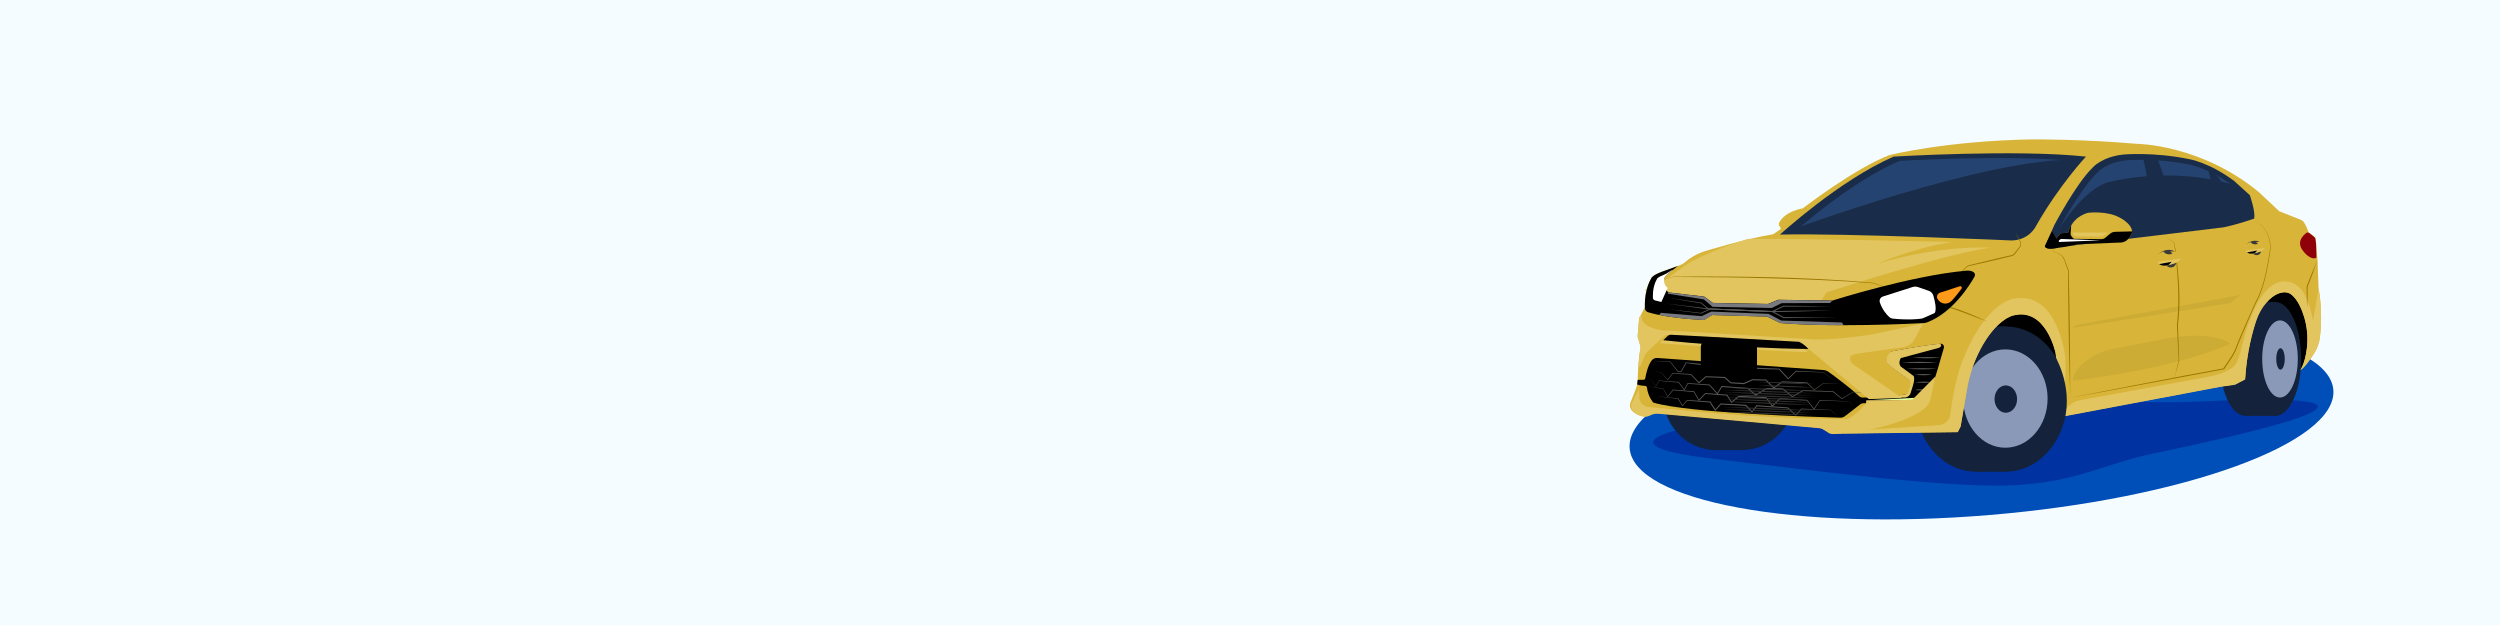 <?xml version="1.0" encoding="UTF-8"?> <svg xmlns="http://www.w3.org/2000/svg" width="1600" height="400" viewBox="0 0 1600 400" fill="none"><rect x="0" y="0" width="1600" height="400" fill="#808080" stroke="none"/><g clip-path="url(#clip0_1_2842)"><path d="M1600 0H0V400H1600V0Z" fill="#F5FCFF"></path><path d="M1273.27 329.61C1397.63 319.25 1496.16 283.39 1493.34 249.5C1490.52 215.61 1387.41 196.54 1263.05 206.89C1138.69 217.25 1040.16 253.11 1042.98 287C1045.8 320.89 1148.9 339.96 1273.27 329.61Z" fill="#004EB7"></path><path d="M1261.04 198.66L1289.04 177.14L1405.38 181.75L1453.07 173.18L1481.7 197.7L1479.88 223.6L1469 242.3L1465.06 239.77L1447.43 223.6L1376.67 231.97L1310.46 237.22L1254.55 208.94" fill="black"></path><path d="M1220.51 252.37C1199.35 254.34 1086.83 272.62 1078.3 274.26C1069.77 275.9 1028.83 285.57 1095.49 293.46C1162.15 301.35 1250.92 313.03 1291.19 310.4C1331.47 307.77 1345 297.23 1378.78 290.1C1427.29 279.86 1570.41 249.38 1407.77 256.98C1365.91 258.94 1345.02 254.11 1302.52 255.44C1260.02 256.76 1220.5 252.37 1220.5 252.37" fill="#0032A1"></path><path d="M1132.11 253.19C1132.11 272.46 1116.95 288.07 1098.25 288.07C1079.55 288.07 1064.39 272.45 1064.39 253.19C1064.39 233.93 1079.55 218.31 1098.25 218.31C1116.95 218.31 1132.11 233.93 1132.11 253.19Z" fill="#14233B"></path><path d="M1114.75 218.3H1098.25V288.07H1114.75V218.3Z" fill="#14233B"></path><path d="M1148.61 253.19C1148.61 272.46 1133.45 288.07 1114.75 288.07C1096.05 288.07 1080.89 272.45 1080.89 253.19C1080.89 233.93 1096.05 218.31 1114.75 218.31C1133.45 218.31 1148.61 233.93 1148.61 253.19Z" fill="#14233B"></path><path d="M1453.62 229.73C1453.62 249.86 1446.21 266.18 1437.08 266.18C1427.95 266.18 1420.54 249.86 1420.54 229.73C1420.54 209.6 1427.94 193.28 1437.08 193.28C1446.22 193.28 1453.62 209.6 1453.62 229.73Z" fill="#14233B"></path><path d="M1456.21 193.27H1437.08V266.18H1456.21V193.27Z" fill="#14233B"></path><path d="M1472.75 229.73C1472.75 249.86 1465.34 266.18 1456.21 266.18C1447.08 266.18 1439.67 249.86 1439.67 229.73C1439.67 209.6 1447.07 193.28 1456.21 193.28C1465.35 193.28 1472.75 209.6 1472.75 229.73Z" fill="#14233B"></path><path d="M1470.59 229.73C1470.59 243.36 1465.49 254.41 1459.2 254.41C1452.91 254.41 1447.81 243.36 1447.81 229.73C1447.81 216.1 1452.91 205.05 1459.2 205.05C1465.49 205.05 1470.59 216.1 1470.59 229.73Z" fill="#8B99B9"></path><path d="M1462.24 229.73C1462.24 233.52 1461.02 236.6 1459.52 236.6C1458.02 236.6 1456.8 233.53 1456.8 229.73C1456.8 225.93 1458.02 222.86 1459.52 222.86C1461.02 222.86 1462.24 225.93 1462.24 229.73Z" fill="#14233B"></path><path d="M1303.83 255.41C1303.83 281.08 1286.26 301.88 1264.6 301.88C1242.94 301.88 1225.36 281.07 1225.36 255.41C1225.36 229.75 1242.93 208.94 1264.6 208.94C1286.27 208.94 1303.83 229.75 1303.83 255.41Z" fill="#14233B"></path><path d="M1283.72 208.94H1264.6V301.88H1283.72V208.94Z" fill="#14233B"></path><path d="M1322.95 255.41C1322.95 281.08 1305.38 301.88 1283.71 301.88C1262.04 301.88 1244.47 281.07 1244.47 255.41C1244.47 229.75 1262.04 208.94 1283.71 208.94C1293.11 208.94 1301.74 212.86 1308.5 219.39C1317.32 227.91 1322.95 240.88 1322.95 255.41Z" fill="#14233B"></path><path d="M1310.46 255.07C1310.46 272.45 1298.36 286.54 1283.44 286.54C1268.52 286.54 1256.42 272.45 1256.42 255.07C1256.42 237.69 1268.52 223.6 1283.44 223.6C1298.36 223.6 1310.46 237.69 1310.46 255.07Z" fill="#8B99B9"></path><path d="M1290.94 255.41C1290.94 260.24 1287.71 264.16 1283.72 264.16C1279.73 264.16 1276.5 260.24 1276.5 255.41C1276.5 250.58 1279.73 246.66 1283.72 246.66C1287.71 246.66 1290.94 250.58 1290.94 255.41Z" fill="#14233B"></path><path d="M1073.88 188.72L1176.87 193.98L1157.36 200.51L1077.04 195.68L1073.88 188.72Z" fill="#E2C55F"></path><path d="M1174.07 243.55L1167.54 238.19L1149.77 237.5L1144.73 242.28L1139 236.13C1107.39 235.32 1079.39 232.11 1079.39 232.11L1076.29 237.61H1074.18L1069.18 231.42L1059.6 230.88L1057.6 234.92L1056.97 236.22C1056.97 236.22 1110.05 242.82 1145.96 243.37L1174.07 243.55Z" fill="#4D66FF"></path><path d="M1048.1 243.15C1048.25 238.22 1048.68 228.35 1049.82 223.52C1050 222.76 1049.96 221.96 1049.74 221.21L1048.24 216.16C1048.1 215.68 1048.05 215.19 1048.09 214.69L1048.97 204.18C1049.04 203.39 1049.36 202.65 1049.9 202.08L1052.61 196.78C1053.03 198.55 1051.22 187.65 1056.86 177.9C1056.86 177.9 1057.38 176.22 1063.61 173.89C1067.49 172.44 1071.87 170.88 1074.63 169.91C1076.19 169.36 1077.64 168.53 1078.88 167.43C1080.74 165.77 1084.45 163.07 1090.63 160.89C1090.63 160.89 1117.74 152.61 1133.96 150.1C1134.51 150.02 1135.02 149.81 1135.47 149.5L1139.42 146.74C1139.73 146.52 1139.81 146.09 1139.59 145.78L1138.84 144.7C1138.39 144.05 1138.31 143.21 1138.66 142.5C1139.81 140.19 1143.4 135.3 1153.75 133.35C1153.75 133.35 1187.19 107.56 1209.27 99.25C1209.27 99.25 1244.66 90.24 1300.24 89.2C1300.24 89.2 1331.67 88.94 1367.77 92.06C1367.77 92.06 1408.55 92.32 1445.69 122.97L1458.68 135.18L1472.41 140.62C1473.35 140.99 1474.14 141.65 1474.68 142.5C1475.43 143.69 1476.46 145.54 1477.07 147.63C1477.31 148.44 1477.83 149.13 1478.56 149.54C1479.83 150.26 1481.72 151.57 1482.06 153.09L1483.26 167.22L1483.88 184.51C1483.88 184.51 1486.89 198.67 1484.7 216.08C1484.26 219.62 1482.99 223 1481.08 226.01C1478.51 230.05 1474.72 235.46 1472.19 236.72C1472.19 236.72 1475.17 232.95 1476.38 222.97C1477.19 216.3 1476.67 209.54 1474.75 203.1C1473.23 198.01 1470.76 192.15 1466.89 188.74C1465.75 187.74 1464.34 187.1 1462.84 186.99C1460.15 186.8 1455.62 187.68 1450.4 193.66C1447.6 196.86 1445.53 200.62 1444.15 204.65C1441.82 211.46 1437.94 225.06 1436.87 242.69L1430.38 246.07L1421.29 247.37L1311.16 268.15C1311.16 268.15 1319.73 254.64 1315.58 225.81C1315.58 225.81 1309.35 195.94 1288.05 201.91C1288.05 201.91 1277.49 204.33 1267.4 223.55C1263.17 231.61 1260.35 240.32 1258.82 249.29L1254.8 272.81L1252.98 276.45L1173.01 277.47C1171.8 277.49 1170.61 277.16 1169.58 276.53L1166.29 274.53C1165.57 274.09 1164.75 273.82 1163.91 273.74L1060.57 264.46C1059 264.32 1057.42 264.59 1055.99 265.24L1054.82 265.77C1053.14 266.53 1051.22 266.62 1049.49 265.98C1046.48 264.86 1042.38 262.53 1043.3 258.31C1043.34 258.11 1043.41 257.92 1043.48 257.73L1046.93 248.92C1047.65 247.07 1048.06 245.11 1048.12 243.12L1048.1 243.15Z" fill="#D8B538"></path><path d="M1169.57 276.7C1170.6 277.33 1171.79 277.65 1173 277.64L1252.97 276.62L1254.79 272.98L1258.81 249.46C1260.34 240.49 1263.17 231.77 1267.39 223.72C1277.47 204.5 1288.04 202.08 1288.04 202.08C1309.34 196.11 1315.57 225.98 1315.57 225.98C1319.73 254.81 1311.15 268.32 1311.15 268.32L1421.28 247.54L1430.37 246.24L1436.86 242.86C1437.93 225.23 1441.81 211.62 1444.14 204.82C1445.52 200.8 1447.59 197.04 1450.39 193.83C1455.62 187.84 1460.15 186.97 1462.84 187.16C1464.34 187.27 1465.75 187.91 1466.88 188.9C1470.76 192.3 1473.23 198.17 1474.75 203.26C1476.67 209.7 1477.18 216.46 1476.38 223.13C1475.17 233.11 1472.19 236.88 1472.19 236.88C1474.72 235.61 1478.51 230.2 1481.08 226.16C1482.99 223.16 1484.25 219.78 1484.69 216.25C1486.88 198.84 1483.87 184.67 1483.87 184.67L1480.38 205.58C1480.38 205.58 1477.79 186.94 1469.12 182.15C1469.12 182.15 1448.15 166.23 1434.69 222.14C1434.69 222.14 1433.27 228.89 1430.87 232.97C1430.15 234.19 1429.11 235.19 1427.88 235.9C1427.38 236.19 1426.75 236.54 1426.04 236.92C1422.51 238.81 1418.69 240.14 1414.74 240.86L1330.86 256.22C1328.67 256.62 1326.63 257.59 1324.94 259.04L1318.73 264.34C1318.73 264.34 1322.61 252.9 1321.84 228.85C1321.84 228.85 1317.18 184.49 1287.54 191.47C1287.54 191.47 1270.72 194.52 1256.87 228.85C1256.87 228.85 1251.17 240.46 1248.26 265.18C1247.82 268.89 1244.8 271.77 1241.07 272.02L1169.55 276.71L1169.57 276.7Z" fill="#E2C55F"></path><path d="M1049.37 243.06H1051.82C1052.39 243.06 1052.88 242.65 1052.98 242.08C1053.35 239.9 1054.44 234.53 1056.79 231.03C1057.67 229.72 1059.17 228.97 1060.74 229.09L1166.98 236.82C1168.18 236.91 1169.33 237.32 1170.31 238.03C1174 240.69 1183.64 247.77 1189.71 253.45C1190.43 254.13 1191.39 254.49 1192.38 254.45C1196.76 254.29 1209.4 253.77 1219.1 252.57C1220.21 252.43 1221.13 251.65 1221.45 250.58C1221.83 249.28 1222.34 247.4 1222.72 245.37C1222.9 244.43 1222.5 243.48 1221.71 242.93C1218.81 240.91 1211.7 235.9 1208.46 232.95C1207.75 232.3 1207.35 231.37 1207.43 230.41C1207.55 228.93 1208.14 226.7 1210.4 224.99C1210.4 224.99 1229.61 221.1 1241.89 219.99C1243.34 219.86 1244.47 221.22 1244.08 222.62C1242.35 228.79 1238.11 243.57 1234.75 252.89C1233.79 255.55 1231.3 257.34 1228.48 257.42C1220.09 257.65 1202.21 258.11 1192.62 258.06C1191.86 258.06 1191.14 258.31 1190.54 258.78C1188.7 260.24 1184.4 263.62 1180.81 266.32C1179.9 267 1178.8 267.35 1177.66 267.32C1164.54 266.97 1081.11 264.49 1058.15 257.67C1058.15 257.67 1054.78 254.16 1054.05 248.04C1053.98 247.45 1053.48 247 1052.89 246.98C1051.63 246.94 1049.5 246.75 1047.78 246.04L1048.11 243.15L1049.37 243.05V243.06Z" fill="black"></path><path d="M1192.09 254.44C1196.47 254.28 1209.11 253.76 1218.82 252.56C1219.93 252.42 1220.85 251.64 1221.17 250.57C1221.55 249.27 1222.06 247.39 1222.44 245.36C1222.62 244.42 1222.22 243.47 1221.43 242.92C1218.53 240.9 1211.42 235.88 1208.17 232.94C1207.46 232.29 1207.06 231.36 1207.14 230.4C1207.26 228.92 1207.85 226.69 1210.11 224.97C1210.11 224.97 1229.32 221.08 1241.6 219.97C1241.6 219.97 1243.75 221.25 1240.9 222.62L1216.53 229.16C1216.53 229.16 1214.63 232.01 1216.42 234.54L1224.75 240.66C1224.75 240.66 1225.8 242.24 1224.12 247.31L1222.79 251.57C1222.26 253.27 1220.69 254.43 1218.91 254.43H1192.08L1192.09 254.44Z" fill="#E2C55F"></path><path d="M1194.3 256.19L1227.25 255.93C1228.36 255.93 1229.44 255.55 1230.31 254.87L1232.92 252.85L1227.68 254.35C1227.28 254.46 1226.87 254.53 1226.45 254.55L1194.3 256.19Z" fill="#E1FFA0"></path><path d="M1225.34 249.51C1228.05 249 1230.77 248.99 1233.48 249.51C1230.77 250.03 1228.05 250.02 1225.34 249.51Z" fill="#595957"></path><path d="M1225.69 244.64C1229.4 244.13 1233.12 244.12 1236.83 244.64C1233.12 245.16 1229.4 245.15 1225.69 244.64Z" fill="#595957"></path><path d="M1225.41 239.77C1229.12 239.26 1232.84 239.25 1236.55 239.77C1232.84 240.29 1229.12 240.28 1225.41 239.77Z" fill="#595957"></path><path d="M1220.12 236.01C1226.65 235.5 1233.22 235.5 1239.75 236.01C1233.22 236.52 1226.65 236.52 1220.12 236.01Z" fill="#595957"></path><path d="M1216.92 231.97C1224.64 231.46 1232.38 231.46 1240.1 231.97C1232.39 232.48 1224.64 232.48 1216.92 231.97Z" fill="#595957"></path><path d="M1223.72 228.91C1229.84 228.4 1236 228.4 1242.13 228.91C1236.01 229.42 1229.85 229.42 1223.72 228.91Z" fill="#595957"></path><path d="M1056.44 237.22C1056.44 237.22 1063.25 238.44 1063.27 238.44C1063.26 238.45 1067.46 243.03 1067.45 243.05H1067.24L1070.39 238.8L1070.45 238.72H1070.55L1082.18 239.38H1082.28L1082.35 239.45L1087.54 244.78L1087.12 244.76L1091.53 240.86L1091.63 240.77H1091.76L1103.91 241.24H1104.03L1104.12 241.33L1107.94 244.72L1107.72 244.63L1116.06 245.13L1115.89 245.16L1121.56 242.7L1121.63 242.67H1121.71L1130.15 242.89H1130.29L1130.39 242.99L1135.42 248.04L1134.99 248L1140.56 244.1L1140.65 244.04H1140.76C1140.82 244.04 1156.54 244.75 1156.6 244.75L1156.66 244.81L1161.27 249.37L1161.02 249.35C1161.04 249.33 1166.95 245.18 1166.97 245.16C1167.01 245.16 1178.91 245.7 1178.95 245.7C1178.97 245.67 1166.73 245.46 1167.08 245.39L1161.25 249.67L1161.12 249.77L1161 249.65L1156.34 245.15C1157.3 245.35 1140.46 244.62 1140.74 244.68L1140.94 244.62L1135.39 248.54L1135.16 248.7L1134.96 248.5L1129.91 243.47L1130.15 243.57L1121.71 243.38L1121.86 243.35L1116.2 245.83L1116.12 245.87H1116.03L1107.69 245.33H1107.57L1107.48 245.25L1103.68 241.84L1103.9 241.93L1091.75 241.42L1091.98 241.34L1087.54 245.21L1087.32 245.4L1087.12 245.19L1082 239.8L1082.17 239.88L1070.55 239.09L1070.71 239.01L1067.48 243.2L1067.38 243.33L1067.27 243.2C1067.31 243.22 1063.06 238.41 1063.24 238.55L1056.46 237.19L1056.44 237.22Z" fill="#595957"></path><path d="M1200.55 251.32C1200.55 251.32 1185.71 251.06 1186.02 251.02L1178.88 255.3L1178.77 255.37L1178.67 255.29L1173 250.78L1173.13 250.83L1153.88 250.27L1154.02 250.23L1147.24 254.16L1147.07 254.26L1146.91 254.13L1140.73 249.1L1140.92 249.17L1130.6 248.99L1130.79 248.94L1123.82 253.17L1123.59 253.31L1123.39 253.13L1118.53 248.89L1118.74 248.98C1113.13 248.58 1107.52 248.09 1101.92 247.64L1102.21 247.49L1099.38 252.14L1099.17 252.48L1098.91 252.19L1093.88 246.56L1094.06 246.65L1080.19 245.62L1080.41 245.5L1078.14 249.63L1077.98 249.92L1077.78 249.65L1074.15 244.75C1074.9 244.99 1061.6 243.7 1061.73 243.76L1061.83 243.71L1059.69 247.44L1059.63 247.54L1059.57 247.44L1055.52 240.83L1059.69 247.37H1059.57L1061.65 243.6L1061.68 243.54H1061.75L1074.33 244.43H1074.42L1074.47 244.51L1078.13 249.39L1077.77 249.42L1080.02 245.28L1080.09 245.15L1080.24 245.16L1094.12 246.11H1094.23L1094.3 246.2L1099.37 251.8L1098.9 251.84L1101.7 247.17L1101.8 247.01C1107.47 247.43 1113.14 247.9 1118.82 248.26C1118.94 248.26 1118.94 248.26 1119.03 248.35L1123.91 252.57L1123.47 252.53L1130.46 248.34L1130.55 248.29H1130.65L1140.97 248.53H1141.08L1141.16 248.6L1147.31 253.66L1146.98 253.63L1153.79 249.74L1153.86 249.7H1153.94L1173.19 250.38H1173.26L1173.31 250.42L1178.96 254.97L1178.74 254.95L1185.94 250.78C1185.99 250.72 1200.53 251.32 1200.6 251.3L1200.55 251.32Z" fill="#595957"></path><path d="M1055.5 247.47C1055.5 247.47 1064.52 248.66 1064.56 248.66C1064.55 248.69 1067.42 253.72 1067.41 253.75L1067.18 253.73L1070.63 249.4L1070.69 249.32H1070.79L1084.13 250.41H1084.25L1084.31 250.53L1087.5 256.07L1087.1 256.02L1091.21 251.65L1091.3 251.56H1091.43L1105.3 252.54C1105.5 252.55 1105.45 252.54 1105.54 252.69L1108.41 257.25L1107.92 257.16L1112.67 253.44C1112.78 253.35 1112.77 253.36 1112.9 253.37C1118.78 253.61 1124.65 253.9 1130.53 254.19L1130.63 254.32L1134.53 259.67L1134.05 259.63L1138.93 254.92L1139.03 254.83H1139.16L1156.52 255.96H1156.63L1156.7 256.05L1161.13 261.63H1160.78L1164.61 256.09L1164.67 256H1164.78C1170.92 256.25 1177.07 256.57 1183.21 256.86C1183.22 256.87 1186.99 260.28 1187 260.29C1187 260.3 1183.07 256.87 1183.19 256.95C1177.05 256.76 1170.91 256.62 1164.77 256.4L1164.94 256.31L1161.15 261.89L1160.98 262.14L1160.79 261.91L1156.33 256.36C1157.43 256.64 1138.83 255.36 1139.14 255.44L1139.37 255.36L1134.52 260.11L1134.26 260.37L1134.04 260.07L1130.11 254.75L1130.37 254.89C1124.94 254.57 1117.66 254.52 1113.14 254.02L1108.36 257.71L1108.07 257.94L1107.88 257.63L1105.04 253.05L1105.28 253.2L1091.42 252.14L1091.64 252.06L1087.5 256.41L1087.27 256.66L1087.1 256.37L1083.94 250.81L1084.12 250.93L1070.79 249.77L1070.95 249.7L1067.42 253.96L1067.29 254.12L1067.19 253.94L1064.45 248.83C1064.73 248.97 1055.5 247.48 1055.52 247.52L1055.5 247.47Z" fill="#595957"></path><path d="M1059.31 258.01L1061.56 253.74L1061.58 253.71H1061.61L1074.02 254.94C1074.13 254.94 1074.11 254.94 1074.16 255.03L1076.97 259.52L1076.62 259.49L1079.58 256.03L1079.66 255.94C1079.72 255.94 1094.4 257 1094.49 257L1094.65 257.01L1094.74 257.14L1098.11 262.32L1097.58 262.28L1101.03 258.33C1101.16 258.18 1101.11 258.2 1101.31 258.21L1117.35 259.04H1117.5L1117.6 259.16L1121.53 263.3L1120.98 263.32L1124.06 259.48L1124.18 259.33H1124.36L1144.24 260.73H1144.35L1144.43 260.81L1149.49 265.55L1149.11 265.57L1152.78 261.57L1152.86 261.49C1152.97 261.49 1171.58 262.31 1171.69 262.31H1171.72L1171.74 262.33L1176.87 267.28C1176.89 267.3 1171.49 262.33 1171.68 262.46L1152.94 261.97L1153.12 261.89L1149.49 265.93L1149.31 266.13L1149.11 265.95L1143.99 261.27L1144.18 261.35L1124.29 260.05L1124.59 259.92L1121.52 263.77L1121.26 264.09L1120.97 263.79L1117.02 259.67L1117.27 259.79L1101.23 258.89L1101.51 258.77L1098.04 262.7L1097.75 263.03L1097.51 262.66L1094.16 257.47L1094.4 257.62L1079.71 256.41L1079.91 256.33L1076.91 259.75L1076.72 259.97L1076.57 259.72L1073.81 255.2L1073.95 255.28L1061.57 253.79C1061.72 253.61 1059.27 258.01 1059.28 257.98L1059.31 258.01Z" fill="#595957"></path><path d="M1057.3 235.03L1059.26 230.97V230.94H1059.31L1068.89 231.37H1068.96L1069 231.43L1074.05 237.58L1073.88 237.5H1075.99L1075.79 237.61L1078.85 232.09L1078.94 231.93L1079.12 231.95C1084.07 232.46 1089.03 232.91 1093.99 233.33C1108.92 234.57 1123.88 235.47 1138.85 235.91L1138.94 236.01L1144.65 242.19H1144.24L1149.31 237.42L1149.39 237.35C1149.49 237.35 1167.15 238.19 1167.25 238.19H1167.28L1167.3 238.21L1173.77 243.65C1173.77 243.65 1167 238.25 1167.23 238.38L1149.46 237.84L1149.64 237.77L1144.63 242.59L1144.42 242.79L1144.22 242.58L1138.46 236.45C1129.79 236.52 1118.39 235.76 1108.83 235.16C1099.35 234.32 1087.68 233.83 1079.32 232.34L1076.19 237.82L1076.12 237.94H1075.99L1073.88 237.93H1073.77L1073.71 237.85L1068.76 231.62L1068.87 231.68L1059.3 231.04C1059.43 230.85 1057.29 235.06 1057.3 235.03Z" fill="#595957"></path><path d="M1102.48 247.98C1121.27 248.2 1141.92 248.98 1160.67 250.2C1141.88 249.98 1121.23 249.19 1102.48 247.98Z" fill="#303030"></path><path d="M1102.48 249.52C1121.27 249.74 1141.92 250.52 1160.67 251.74C1141.88 251.52 1121.23 250.73 1102.48 249.52Z" fill="#303030"></path><path d="M1102.48 250.97C1121.27 251.19 1141.92 251.98 1160.67 253.19C1141.88 252.97 1121.23 252.18 1102.48 250.97Z" fill="#303030"></path><path d="M1102.48 252.51C1121.27 252.73 1141.92 253.51 1160.67 254.73C1141.88 254.51 1121.23 253.72 1102.48 252.51Z" fill="#303030"></path><path d="M1102.48 253.96C1121.27 254.18 1141.92 254.96 1160.67 256.18C1141.88 255.96 1121.23 255.17 1102.48 253.96Z" fill="#303030"></path><path d="M1102.48 255.41C1121.27 255.63 1141.92 256.41 1160.67 257.63C1141.88 257.41 1121.23 256.62 1102.48 255.41Z" fill="#303030"></path><path d="M1102.48 256.95C1121.27 257.17 1141.92 257.96 1160.67 259.17C1141.88 258.95 1121.23 258.16 1102.48 256.95Z" fill="#303030"></path><path d="M1102.48 260.54C1121.27 260.76 1141.92 261.55 1160.67 262.76C1141.88 262.54 1121.23 261.75 1102.48 260.54Z" fill="#303030"></path><path d="M1102.48 261.99C1121.27 262.21 1141.92 262.99 1160.67 264.21C1141.88 263.99 1121.23 263.2 1102.48 261.99Z" fill="#303030"></path><path d="M1102.48 263.53C1121.27 263.75 1141.92 264.53 1160.67 265.75C1141.88 265.53 1121.23 264.74 1102.48 263.53Z" fill="#303030"></path><path d="M1124.48 246.59C1136.69 246.55 1148.91 247.01 1161.08 247.98C1148.87 248.02 1136.65 247.55 1124.48 246.59Z" fill="#303030"></path><path d="M1124.98 244.43C1137.19 244.39 1149.41 244.85 1161.58 245.82C1149.37 245.86 1137.15 245.39 1124.98 244.43Z" fill="#303030"></path><path d="M1326.51 243.66C1326.51 243.66 1389.41 236.91 1427.42 219.99C1427.42 219.99 1418.47 211.58 1387.67 216.39L1352.83 223.13C1346.59 224.34 1340.64 226.83 1335.53 230.61C1331.11 233.88 1327 238.31 1326.52 243.66H1326.51Z" fill="#CDAC35"></path><path d="M1326.51 209.89C1327.13 209.89 1427.42 193.98 1427.42 193.98L1433.88 188.72L1328.43 208.12L1326.51 209.89Z" fill="#CDAC35"></path><path d="M1437.8 156.18C1437.8 156.18 1441.49 152.83 1445.64 154.58C1445.64 154.58 1448.48 157.53 1447.01 159.62L1447.2 160.74C1447.2 160.74 1446.6 163.01 1445.03 163.18C1445.03 163.18 1443.08 163.97 1441.19 161.6L1437.81 156.18H1437.8Z" fill="#3A3A3A"></path><path d="M1438.78 155.5L1440.43 154.91L1440.97 155.55C1441.16 155.78 1441.41 155.96 1441.69 156.06C1442.46 156.35 1444.02 156.76 1445.07 155.86L1443.79 154.9H1446.35C1446.35 154.9 1449.39 156.13 1449.6 158.63C1449.6 158.63 1448.32 160.44 1446.56 160.98L1442.77 162.15C1442.77 162.15 1438.56 162.63 1437.49 160.66L1437.28 157.77C1437.21 156.76 1437.82 155.83 1438.77 155.49L1438.78 155.5Z" fill="#D8B538"></path><path d="M1437.38 160.32C1438 163.2 1442.77 162.17 1442.77 162.17L1446.56 161C1448.32 160.47 1449.6 158.65 1449.6 158.65L1437.38 160.32Z" fill="#E2C55F"></path><path d="M1438.09 161.54L1444.64 160.32L1442.97 162.11C1442.97 162.11 1439.9 162.96 1438.09 161.54Z" fill="black"></path><path d="M1314.64 144.26C1314.64 144.26 1328.72 117.43 1339.28 107.28C1339.28 107.28 1344.97 100.38 1359.05 98.89C1359.05 98.89 1378.41 97.13 1401.16 101.87C1401.16 101.87 1413.89 103.9 1429.86 115.82L1439.88 124.89C1439.88 124.89 1443.73 135.72 1442.62 139.92C1442.62 139.92 1432.3 143.58 1423.23 145.47L1311.19 158.99C1310.39 159.09 1309.59 158.76 1309.09 158.13C1308.87 157.85 1308.82 157.48 1308.96 157.16L1314.65 144.28L1314.64 144.26Z" fill="#192D4B"></path><path d="M1320.17 142.05C1320.17 142.05 1333.2 118.71 1342.97 109.87C1342.97 109.87 1348.23 103.86 1361.26 102.57C1361.26 102.57 1379.18 101.04 1400.23 105.16C1400.23 105.16 1412.01 106.93 1426.79 117.29L1436.06 125.18C1436.06 125.18 1439.63 134.6 1438.6 138.26C1438.6 138.26 1429.05 141.44 1420.65 143.09L1316.96 154.86C1316.22 154.94 1315.48 154.66 1315.01 154.11C1314.81 153.87 1314.76 153.54 1314.89 153.26L1320.15 142.05H1320.17Z" fill="#254370"></path><path d="M1139.16 150.14C1139.16 150.14 1176.95 115.49 1211.9 100.23C1211.9 100.23 1291.03 95.44 1335.02 100.23C1335.02 100.23 1317.99 118.39 1303.26 144.26C1303.26 144.26 1299.18 153.63 1287.47 153.9C1287.47 153.9 1180.67 149.13 1139.15 150.14H1139.16Z" fill="#192D4B"></path><path d="M1151.22 146.19C1151.22 146.19 1184.73 116.18 1215.72 102.96C1215.72 102.96 1285.89 98.81 1324.91 102.96C1324.91 102.96 1309.81 118.69 1296.75 141.1C1296.75 141.1 1293.13 149.22 1282.75 149.45C1282.75 149.45 1188.04 145.32 1151.22 146.19Z" fill="#254370"></path><path d="M1050.44 201.11L1049.96 202.05C1049.42 202.63 1049.09 203.37 1049.03 204.15L1048.15 214.66C1048.11 215.15 1048.15 215.65 1048.3 216.13L1049.8 221.18C1050.02 221.93 1050.06 222.73 1049.88 223.5C1049.26 226.14 1048.85 230.29 1048.58 234.31L1049.76 234.81L1051.28 230.5C1052.2 227.88 1053.76 225.52 1055.81 223.65L1065.43 214.86C1065.86 214.47 1066.43 214.27 1067 214.3L1149.81 218.8L1158.97 224.53L1196.08 255.42L1217.23 254.63L1186.38 233.42C1185.67 232.93 1185.08 232.3 1184.66 231.55C1183.75 229.92 1183.06 227.26 1187.54 226.55L1218.25 222.12C1221.22 221.69 1223.82 219.89 1225.26 217.25L1230.97 206.81C1230.97 206.81 1200.12 214.1 1192.09 214.92C1192.09 214.92 1174.02 217.54 1161.09 217.24C1161.09 217.24 1083.75 212.39 1066.1 211.53C1066.1 211.53 1055.33 211.29 1051.42 205.85L1050.76 203.84L1050.45 201.13L1050.44 201.11Z" fill="#E2C55F"></path><path d="M1061.98 219.62L1066.65 215.69L1150.43 220.47L1157.35 225.43C1157.35 225.43 1127.75 224.59 1061.98 219.63V219.62Z" fill="#E2C55F"></path><path d="M1064.5 217.74C1064.88 217.74 1109.27 222.83 1157.35 223.34C1157.35 223.34 1155.06 220.41 1151.37 218.76C1151.37 218.76 1086.3 215.02 1069.47 214.24C1068.67 214.2 1067.9 214.49 1067.32 215.04L1064.49 217.74H1064.5Z" fill="black"></path><path d="M1173.78 277.81L1196.97 274.91C1196.97 274.91 1221.2 270.2 1231.27 261.65C1231.27 261.65 1234.29 259.39 1235.2 256.52L1238.74 240.84L1223.74 255.96L1194.32 256.2V258.09C1194.32 258.09 1189.15 264.85 1182.47 268.1C1182.47 268.1 1133.53 268.44 1079.35 262.76L1055.52 260.54C1055.52 260.54 1049.91 260.64 1049.19 254.73L1049.01 249.09L1044.27 258.07C1044.2 258.26 1044.13 258.45 1044.09 258.65C1043.17 262.86 1047.27 265.2 1050.28 266.32C1052.01 266.96 1053.93 266.88 1055.61 266.11L1056.78 265.58C1058.21 264.93 1059.79 264.66 1061.36 264.8L1164.7 274.08C1165.54 274.16 1166.36 274.42 1167.08 274.87L1170.37 276.87C1171.4 277.5 1172.59 277.82 1173.8 277.81" fill="#E2C55F"></path><path d="M1088.52 222.1V235.64C1088.52 237.89 1090.25 239.77 1092.5 239.95L1119.82 242.13C1122.34 242.33 1124.49 240.34 1124.49 237.82V222.97C1124.49 220.64 1122.64 218.72 1120.3 218.65L1092.98 217.78C1090.54 217.7 1088.52 219.66 1088.52 222.1Z" fill="black"></path><path d="M1250.59 177.91C1253.72 175.9 1255.99 172.85 1258.79 170.38C1259.71 169.67 1261.32 169.53 1262.39 169.2L1276.83 165.71L1284.07 164.04C1285.75 163.5 1287.8 163.64 1289.04 162.28C1289.8 161.33 1291.69 158.89 1292.46 157.91C1293.17 156.99 1293.29 155.67 1292.78 154.61L1289.33 148.04C1290.61 150.17 1291.85 152.3 1293.11 154.45C1293.72 155.61 1293.63 157.11 1292.85 158.19C1292.09 159.22 1290.26 161.7 1289.52 162.69C1288.22 164.22 1285.98 164.14 1284.22 164.7L1277 166.43L1262.52 169.75C1261.56 170.02 1259.87 170.16 1259.07 170.76C1256.3 173.1 1253.79 176.13 1250.59 177.91Z" fill="#9B7800"></path><path d="M1237.09 192.18C1240.46 193.59 1244.39 195.88 1247.92 196.64C1247.95 196.64 1247.97 196.64 1247.93 196.64C1247.93 196.64 1247.87 196.69 1247.99 196.61C1248.35 196.44 1248.7 196.59 1249.03 196.65C1256.94 199.01 1264.5 202.41 1272.01 205.83C1264.25 203.12 1256.7 199.79 1248.88 197.3C1248.68 197.25 1248.45 197.2 1248.28 197.2C1248.27 197.2 1248.28 197.2 1248.33 197.18C1248.4 197.12 1248.3 197.2 1248.25 197.22C1248.12 197.29 1248.05 197.29 1247.98 197.29C1247.03 197.26 1246.24 196.83 1245.46 196.53C1242.57 195.26 1239.8 193.77 1237.09 192.19V192.18Z" fill="#9B7800"></path><path d="M1311.19 158.98C1312.51 160.02 1314.04 160.74 1315.57 161.42C1317.1 162.1 1318.83 162.54 1319.97 163.86C1321.07 164.9 1321.66 167.02 1322.21 168.39L1323.99 173.1C1324.62 200.04 1324.94 227.01 1324.91 253.96C1324.1 227.04 1323.69 200.12 1323.51 173.19C1323.62 173.58 1321.8 168.46 1321.82 168.54C1321.02 166.17 1320.24 163.65 1317.8 162.58C1315.51 161.57 1313.14 160.58 1311.19 158.98Z" fill="#9B7800"></path><path d="M1385.79 151.98C1388.07 152.2 1389.87 154.05 1391.62 155.39C1392.37 159.73 1392.93 164.09 1393.42 168.46C1394.81 181.54 1395.6 194.8 1393.9 207.89C1394.21 215.2 1394.44 223.23 1394.69 230.78C1394.7 230.83 1391.53 242.24 1391.52 242.3L1394.32 230.75C1393.93 223.4 1393.54 215.43 1393.21 207.87C1394.3 199.18 1394.27 190.38 1393.86 181.62C1393.39 172.88 1392.58 164.15 1391.41 155.47C1389.95 154.4 1387.96 152.18 1385.78 151.99L1385.79 151.98Z" fill="#9B7800"></path><path d="M1441.37 140.34L1447.46 144.22C1452.18 149.15 1454.17 155.87 1452.72 162.54C1450.99 173.28 1449.01 184.58 1443.73 194.09C1439.82 203.02 1435.85 211.94 1432.19 220.97C1430.43 226.7 1426.67 231.42 1423.4 236.34C1394.83 241.59 1350.67 250.02 1322.37 255.06C1349.91 249.7 1395.99 240.64 1422.88 235.79C1426.09 230.96 1429.84 226.3 1431.57 220.72C1435.27 211.69 1439.29 202.79 1443.25 193.87C1448.61 184.3 1450.57 173.2 1452.36 162.48C1453.89 155.89 1451.98 149.21 1447.41 144.3L1441.37 140.33V140.34Z" fill="#9B7800"></path><path d="M1168.8 187.17C1168.8 187.17 1244.31 162.53 1273.71 158.52C1273.71 158.52 1243.23 156.42 1201.64 168.73C1201.64 168.73 1224.94 158.45 1249.68 154.87C1249.68 154.87 1159.12 152.68 1118.71 152.88C1118.71 152.88 1097.31 159.38 1081.89 167.7C1081.89 167.7 1073.64 173.23 1067.55 177.85C1061.45 182.47 1064.57 177.85 1064.57 177.85L1052.68 185.79L1085.33 197.71L1160.27 201.4L1168.81 187.16L1168.8 187.17Z" fill="#E2C55F"></path><path d="M1187.27 191.66L1179.45 193.7C1178.35 193.99 1177.79 195.2 1178.28 196.22C1179.46 198.69 1181.61 202.87 1183.67 205.19C1184.01 205.58 1184.5 205.79 1185.02 205.79H1195.15C1196.6 205.79 1197.46 204.17 1196.64 202.97C1195.26 200.95 1193.48 197.94 1192.17 194.24C1191.46 192.23 1189.32 191.11 1187.26 191.65L1187.27 191.66Z" fill="white"></path><path d="M1061.98 180.06C1061.98 180.06 1070.48 177.09 1070.51 177.1C1091.89 176.74 1113.26 177.01 1134.64 177.45C1156.01 178.03 1177.38 179.07 1198.67 180.93C1198.71 180.93 1216.87 187.21 1216.92 187.22C1216.93 187.22 1198.46 181.24 1198.64 181.29C1177.34 179.55 1155.98 178.76 1134.62 178.16C1113.26 177.52 1091.89 177.32 1070.51 177.26C1070.61 177.23 1061.97 180.06 1061.98 180.05V180.06Z" fill="#9B7800"></path><path d="M1052.68 196.79C1053.1 198.56 1051.29 187.66 1056.93 177.91C1056.93 177.91 1057.45 176.23 1063.68 173.9C1067.19 172.58 1071.11 171.18 1073.87 170.21L1069.95 173.26L1067.06 175.51C1066.61 175.86 1066.21 176.29 1065.91 176.77C1062.45 182.32 1067.69 187.12 1067.69 187.12L1090.71 189.81L1096.22 193.85L1131.57 194.51L1138.08 191.84L1172.68 192.37C1172.68 192.37 1223.16 176.37 1258.29 173.24C1258.29 173.24 1261.47 172.79 1263.29 174.36C1264.05 175.02 1264.21 176.13 1263.72 177.01C1261.11 181.68 1250.04 199.93 1233.46 206.28C1232.65 206.59 1231.79 206.75 1230.92 206.8C1222.36 207.25 1173.85 209.58 1139.36 206.73L1130.95 202.61L1095.65 201.62L1090.54 204.75C1090.54 204.75 1068.62 203.97 1054.81 199.85C1053.66 199.51 1052.79 198.5 1052.69 197.3C1052.68 197.15 1052.67 196.99 1052.68 196.82V196.79Z" fill="black"></path><path d="M1067.31 184.3L1063.27 193.27L1059.16 192.26C1058.43 192.04 1057.89 191.41 1057.82 190.65C1057.82 190.55 1057.81 190.45 1057.82 190.35C1058.09 191.47 1056.94 184.6 1060.5 178.45C1060.5 178.45 1060.83 177.39 1064.75 175.92C1066.96 175.09 1069.09 173.17 1070.83 172.56L1067.06 175.49L1065.91 176.75C1065.63 176.97 1065.43 177.56 1065.31 177.9C1063.92 181.75 1067.28 184.24 1067.28 184.24" fill="white"></path><path d="M1175.52 208.16C1163.23 208.08 1150.58 207.7 1139.41 206.78L1131 202.66L1095.7 201.67L1090.59 204.8C1090.59 204.8 1075.13 204.25 1061.99 201.63L1062.91 200.2L1089.05 202.34L1095.25 199.41L1131.87 200.87L1139.98 205.15L1178.85 206.39L1179.86 208.07L1175.53 208.14L1175.52 208.16Z" fill="#787A7F"></path><path d="M1172.73 192.43L1138.13 191.9L1131.62 194.57L1096.26 193.92L1090.75 189.88L1067.74 187.18L1067.24 187.95L1090.45 191.61L1096.07 196.38L1134 197.1L1140.14 194.03L1171.2 193.9L1172.73 192.43Z" fill="#787A7F"></path><path d="M1241.54 187.34L1254.29 183.21C1255.18 182.92 1255.93 183.93 1255.39 184.7C1253.92 186.77 1251.59 189.85 1248.97 192.59C1246.35 195.33 1241.88 194.67 1240.07 191.38C1240.05 191.34 1240.02 191.29 1240 191.25C1239.18 189.75 1239.93 187.88 1241.55 187.35L1241.54 187.34Z" fill="#FF9919"></path><path d="M1203.12 193.57C1202.59 192 1203.43 190.3 1205 189.8L1223.97 183.72C1225.12 183.33 1226.37 183.34 1227.52 183.73L1234.48 186.15C1235.85 186.62 1236.9 187.73 1237.31 189.12C1238.26 192.31 1239.65 198.05 1238.21 200.33L1231.06 203.51C1230.61 203.71 1230.14 203.85 1229.66 203.92C1227.58 204.24 1221.36 204.93 1211.41 203.92C1210.55 203.83 1209.75 203.47 1209.11 202.89C1207.56 201.48 1204.74 198.4 1203.11 193.58L1203.12 193.57Z" fill="white"></path><path d="M1068.23 190.65C1075.12 191.66 1082.01 192.64 1088.89 193.71L1088.94 193.75L1093.45 197.44C1102.36 197.63 1125.16 198.63 1134.13 199.1L1141.25 195.68L1141.32 195.65H1141.39L1156.58 195.82L1171.77 196.07L1156.57 196.22L1141.37 196.29L1141.51 196.26L1134.41 199.72C1124.08 199.43 1103.49 198.41 1093.14 197.95L1093.07 197.89L1088.62 194.13C1082.45 193.21 1074.85 191.77 1068.22 190.65H1068.23Z" fill="#595957"></path><path d="M1066.66 194.32C1073.32 195.06 1086.66 196.61 1093.3 197.42C1093.18 197.42 1113.26 198.17 1113.23 198.17C1116.96 198.27 1134.78 199.24 1138.17 199.03C1149.53 198.83 1161.78 198.72 1173.12 198.67C1159.81 199.07 1146.49 199.67 1133.18 199.7L1113.22 198.9C1113.2 198.9 1093.26 198.01 1093.24 198.01C1086.63 197.13 1073.27 195.29 1066.67 194.34L1066.66 194.32Z" fill="#595957"></path><path d="M1066.09 197.67C1072.17 198.5 1082.83 199.46 1088.49 200.23L1094.51 197.46L1094.57 197.43H1094.64C1104.52 197.81 1124.41 198.63 1134.29 199.07H1134.37L1134.44 199.11L1141.74 202.99L1141.59 202.95C1150.16 202.98 1167.49 203.15 1176.07 203.27C1167.46 203.39 1150.2 203.56 1141.59 203.59H1141.51L1141.44 203.55L1134.13 199.7L1134.28 199.74C1124.4 199.35 1104.52 198.48 1094.64 198.01L1094.77 197.98L1088.71 200.66C1082.24 199.92 1072.5 198.63 1066.11 197.64L1066.09 197.67Z" fill="#595957"></path><path d="M1483.18 166.37C1481.28 172.15 1479.14 177.84 1476.91 183.49C1476.96 187.38 1476.81 192.76 1476.58 197.14C1476.32 192.53 1476.25 187.91 1476.22 183.3C1478.4 177.6 1480.68 171.94 1483.18 166.37Z" fill="#9B7800"></path><path d="M1476.57 148.75C1476.57 148.75 1468.59 153.47 1473.76 160.32C1478.93 167.17 1482.48 165.01 1482.48 165.01L1482.3 156.05L1481.69 152.25L1477.93 149.09L1476.56 148.74L1476.57 148.75Z" fill="#8F0008"></path><path d="M1381.46 162.48C1381.46 162.48 1385.97 158.39 1391.03 160.52C1391.03 160.52 1394.5 164.12 1392.7 166.67L1392.93 168.04C1392.93 168.04 1392.2 170.81 1390.27 171.02C1390.27 171.02 1387.88 171.98 1385.58 169.09L1381.45 162.47L1381.46 162.48Z" fill="#3A3A3A"></path><path d="M1382.65 161.64L1384.66 160.93L1385.32 161.72C1385.56 162 1385.86 162.22 1386.2 162.35C1387.14 162.7 1389.05 163.21 1390.33 162.11L1388.77 160.94H1391.9C1391.9 160.94 1395.61 162.44 1395.87 165.5C1395.87 165.5 1394.31 167.72 1392.16 168.37L1387.53 169.8C1387.53 169.8 1382.38 170.39 1381.08 167.98L1380.83 164.45C1380.74 163.22 1381.49 162.08 1382.65 161.66V161.64Z" fill="#D8B538"></path><path d="M1380.94 167.53C1381.7 171.04 1387.53 169.79 1387.53 169.79L1392.16 168.36C1394.31 167.71 1395.87 165.49 1395.87 165.49L1380.94 167.53Z" fill="#E2C55F"></path><path d="M1381.81 169.02L1389.82 167.53L1387.78 169.72C1387.78 169.72 1384.02 170.76 1381.82 169.02H1381.81Z" fill="black"></path><path d="M1145.02 147.54C1145.02 147.54 1272.65 100.45 1328.76 102.28L1302.73 137.47L1296.17 146.72L1288.07 150.13L1261.85 148.83L1209.99 148.03L1145.02 147.53V147.54Z" fill="#192D4B"></path><path d="M1312.76 154.92C1312.76 154.92 1329.14 123.99 1347.84 117.04C1347.84 117.04 1387.36 105.28 1431.32 118.78L1438.8 127.46L1441.36 138.26L1437.28 140.35L1420.33 144.27L1378.49 148.05L1312.76 157.05L1311.98 154.93" fill="#192D4B"></path><path d="M1316.04 152.67C1316.19 152.3 1318.8 149.31 1318.8 149.31L1323.5 148.94C1323.5 148.94 1325.37 141.85 1331.19 138.49C1331.19 138.49 1334.47 136.25 1337.31 136.1C1337.31 136.1 1348.36 134.98 1355.97 138.94C1355.97 138.94 1364.41 142.75 1364.56 148.5C1364.56 148.5 1363.14 154.55 1357.69 155.22L1330.29 156.34C1330.29 156.34 1322.3 158.13 1315.36 158.88C1315.36 158.88 1309.61 160 1308.72 157.69L1313.27 148.06L1316.03 152.69L1316.04 152.67Z" fill="#D8B538"></path><path d="M1325.57 144.26C1324.08 146.77 1323.51 148.93 1323.51 148.93L1318.81 149.3C1318.81 149.3 1316.2 152.29 1316.05 152.66L1313.29 148.03L1308.74 157.66C1309.64 159.97 1315.38 158.85 1315.38 158.85C1322.32 158.1 1330.31 156.31 1330.31 156.31L1357.71 155.19C1363.16 154.52 1364.58 148.47 1364.58 148.47C1364.58 148.34 1364.57 148.22 1364.56 148.09L1353.66 148.36C1352.51 148.39 1351.41 148.8 1350.53 149.54L1347.41 152.14C1346.68 152.74 1345.77 153.07 1344.82 153.06L1327.39 152.85C1327.39 152.85 1325.29 151.5 1325.17 149.74C1325.17 149.65 1325.17 149.55 1325.17 149.46C1325.28 147.57 1325.59 144.24 1325.59 144.24L1325.57 144.26Z" fill="black"></path><path d="M1326.32 148.84C1326.32 148.91 1326.32 148.98 1326.32 149.04C1326.43 150.31 1328.32 151.28 1328.32 151.28L1344.04 151.43C1344.89 151.43 1345.72 151.2 1346.38 150.77L1349.2 148.89L1326.33 148.83L1326.32 148.84Z" fill="#E2C55F"></path><path d="M1315.45 151.67L1313.28 148.03L1308.73 157.66C1309.63 159.97 1315.37 158.85 1315.37 158.85C1315.75 158.81 1316.14 158.76 1316.52 158.72C1316.52 158.72 1317.15 157.12 1316.52 154.29C1316.31 153.36 1315.94 152.47 1315.45 151.66V151.67Z" fill="black"></path><path d="M1317.74 154.87L1344.44 153.83L1319.12 152.93C1319.12 152.93 1317.11 153.69 1317.73 154.87H1317.74Z" fill="white"></path><path d="M1371.59 100.94C1371.48 100.48 1380.44 100.94 1380.44 100.94C1380.44 100.94 1390.35 124.59 1393.39 148.12L1378.85 149.84C1378.85 149.84 1376.6 123.01 1371.58 100.95L1371.59 100.94Z" fill="#192D4B"></path><path d="M1412.97 108.1C1413.1 108.5 1422.48 142.46 1422.48 142.46L1437.28 139.29L1419.44 112.99L1412.96 108.1H1412.97Z" fill="#192D4B"></path><path d="M1306.54 229.28L1314.36 226.37C1314.36 226.37 1327.12 246.26 1321.22 269.11L1307.74 272.66L1311.87 262.28L1314.66 246.18L1308.67 237.13L1306.54 229.28Z" fill="#14233B"></path></g><defs><clipPath id="clip0_1_2842"><rect width="1600" height="400" fill="white"></rect></clipPath></defs></svg> 